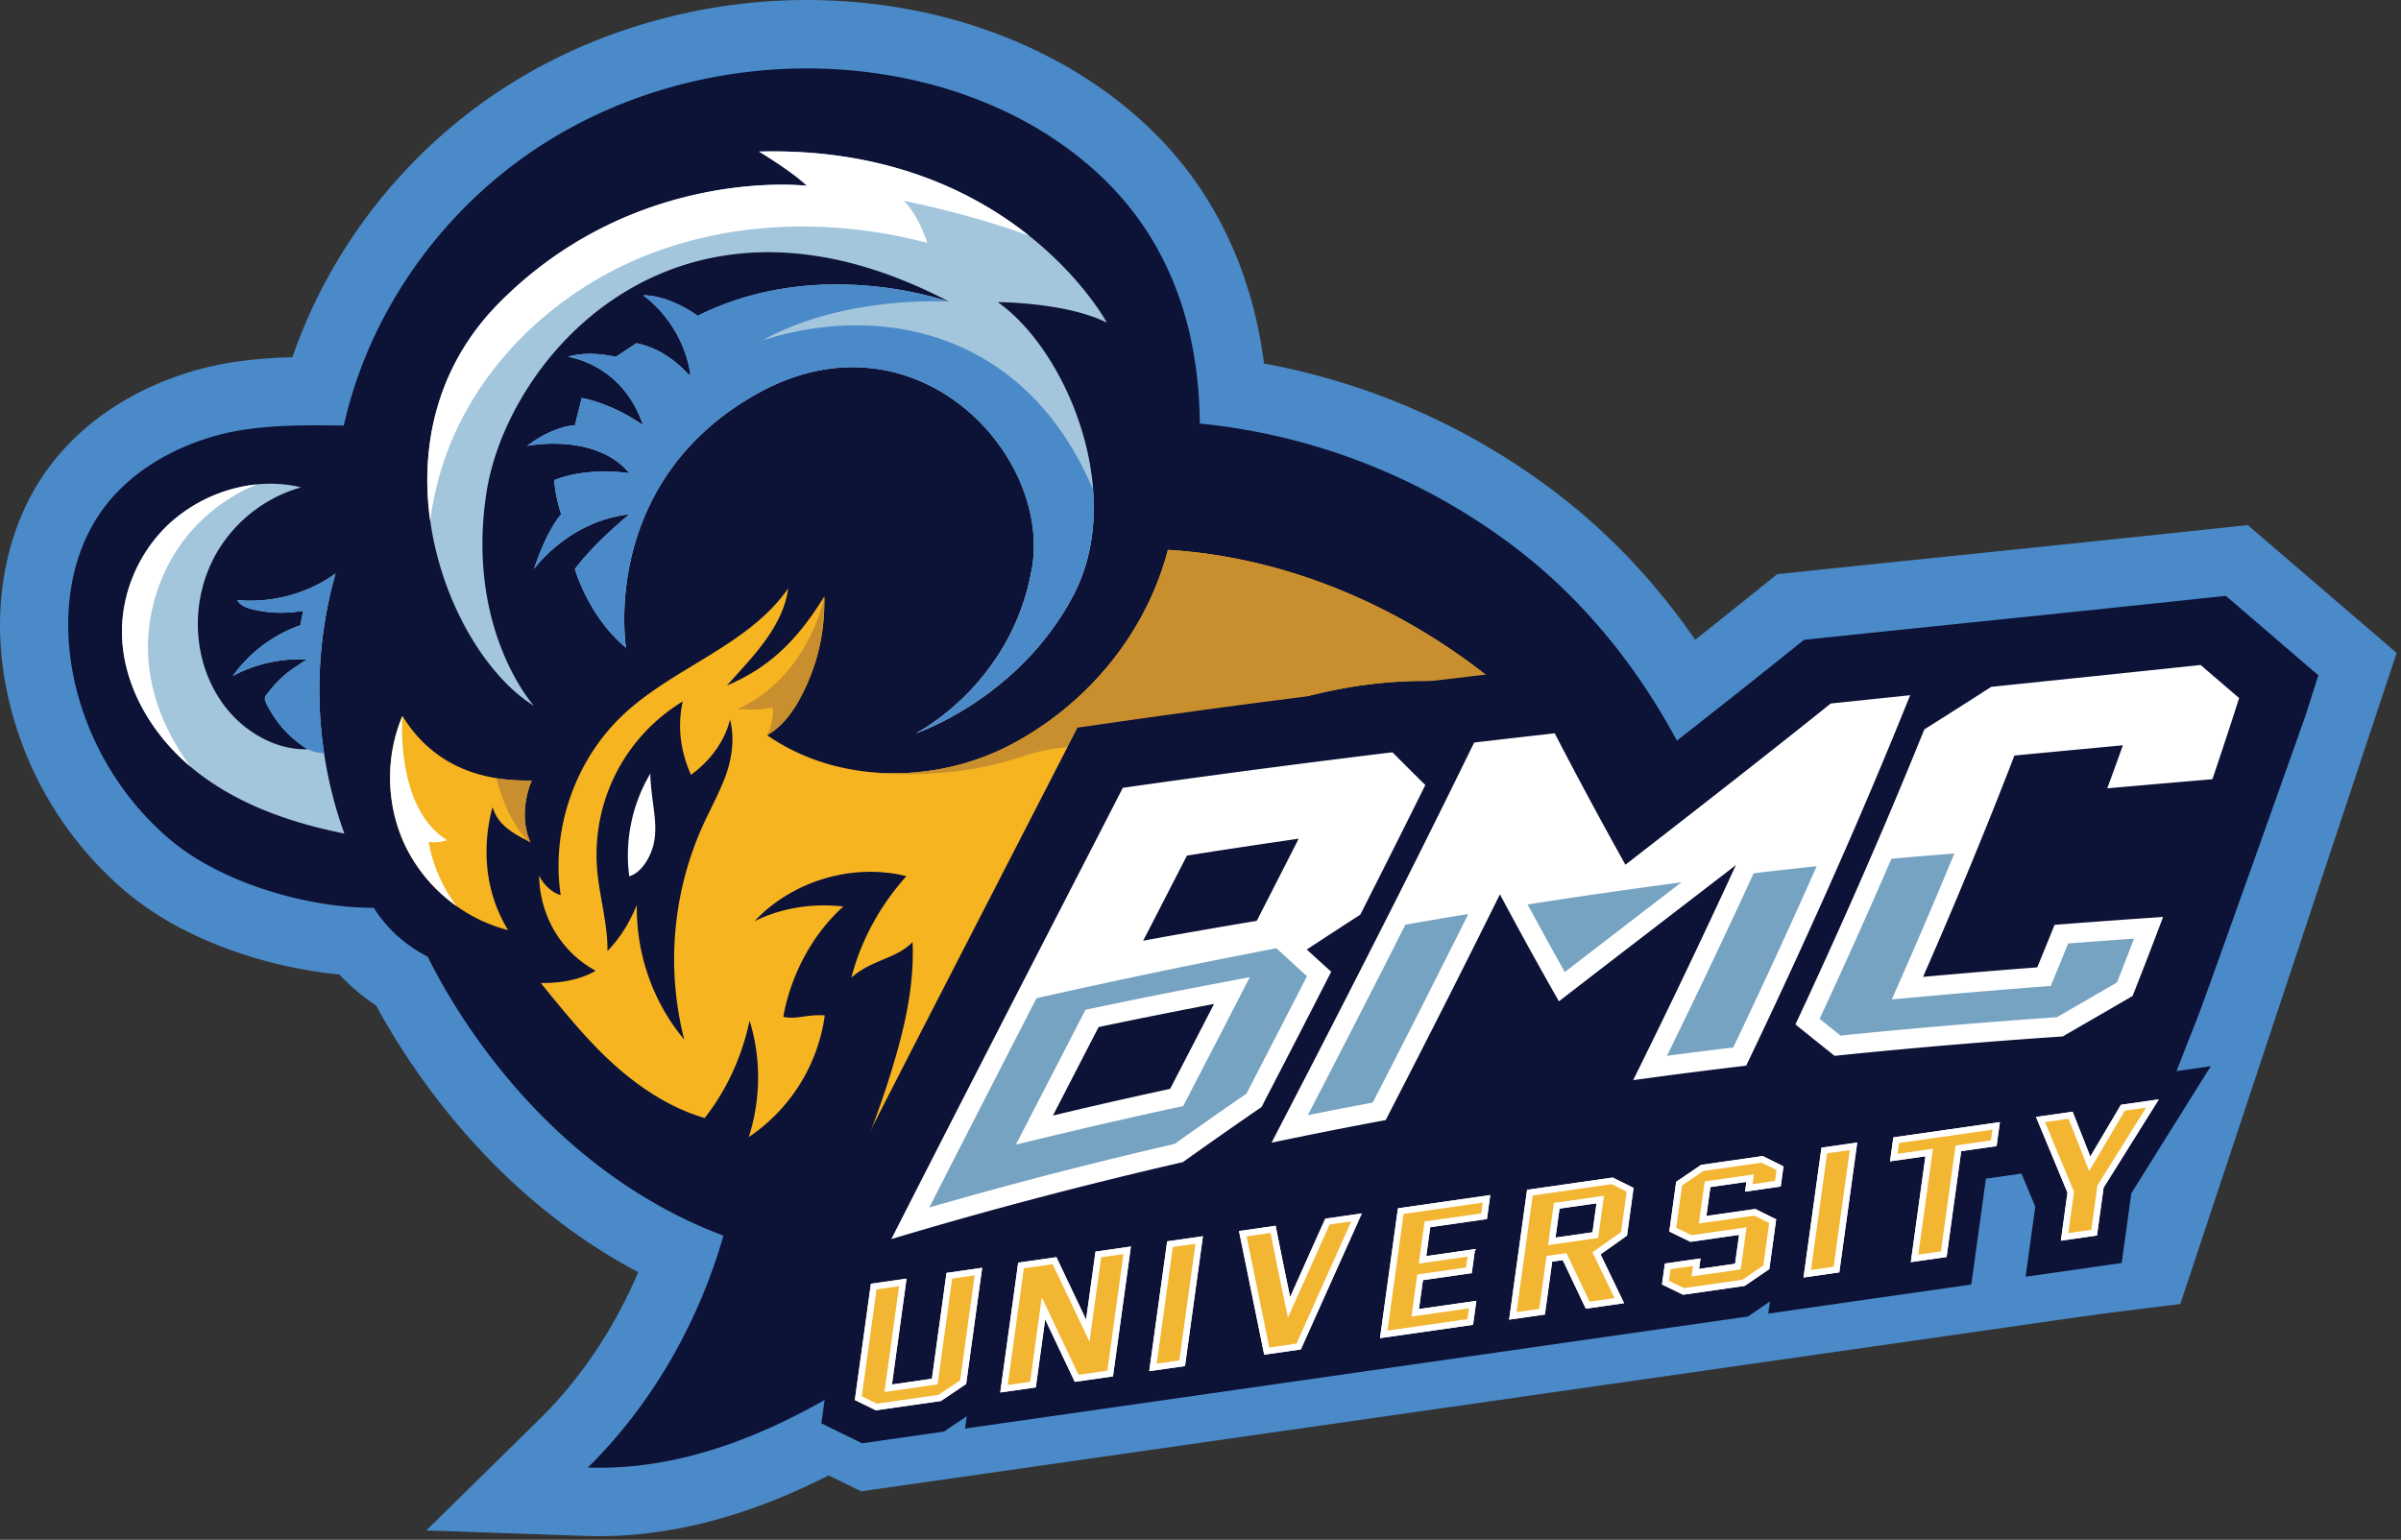 <?xml version="1.0" encoding="utf-8"?>
<svg xmlns="http://www.w3.org/2000/svg" fill="none" height="102" width="159">
  <rect width="100%" height="100%" fill="#333333" stroke="none"/>
  <g clip-path="url(#a)">
    <path d="m139.658 72.677-.448.757-.259-.655-4.071.583-2.823.404-6.625.95-1.581.226-4.759.681-.111.803-1.236-.61-5.202.745-2.569 1.748-2.153-1.072-6.693.958-1.532.22-6.237.893-2.316.332-4.657.667-4.284.613-4.766.683-8.272 1.185-.812.115-.771.111-1.581.227-9.756 1.397-1.476 10.693 2.699 1.322 5.42-.776 1.509-1.017-.112.817 8.283-1.185.808-.116.772-.11 3.46-.498 2.88-.41 1.813-.26 2.9-.416 12.778-1.83 1.581-.226 11.37-1.63.034-.003 5.166-.74 1.457-.996-.11.802 6.34-.907.762-.109 6.341-.908.968-7.013 2.344-.335.004-.023.92 2.214-.641 4.641 6.365-.91.638-4.621 2.248-8.415-4.007 1.004Z" fill="#4A8AC9"/>
    <path d="m57.03 98.793-4.611-2.26 1.894-13.728 53.851-7.712 1.649.822 1.966-1.34 21.278-3.047.077-.552.212.51 5.917-.849 7.303-1.832-3.122 11.69-.834 6.039-10.614 1.52L57.031 98.79v.004Zm-.113-4.665.785.385 4.327-.62 4.945-3.327-.37 2.672 48.661-6.968 4.906-3.35-.373 2.7 9.193-1.316.967-7.011 2.347-.336.161-1.155-11.54 1.652-.29 2.096-3.227-1.592-4.099.586-3.17 2.158-2.658-1.324-49.503 7.09-1.058 7.66h-.004Zm78.071-18.69 2.188 5.264-.343 2.479 2.115-.302.442-3.204 1.212-4.536-1.764 2.984-1.205-3.062-2.643.38-.002-.002Z" fill="#4A8AC9"/>
    <path d="m158.71 43.253-14.325 43.13-9.556 1.178c-1.415.825 8-12.247 6.268-11.252l-1.878 1.082-2.16.145c-5.009.341-9.98.764-14.779 1.26l-2.902.298-.15.019c-.161.02-16.176 1.97-23.564 3.386l-2.361.44c-2.454.456-4.927.946-7.346 1.453l-3.846.807-.04.029-1.819.419a302.708 302.708 0 0 0-11.35 2.837 285.067 285.067 0 0 0-7.362 2.101l-19.962 5.987 9.32-18.342c1.921-3.776 3.941-7.733 6.362-12.445l3.066-5.967 1.698-3.299a5881.56 5881.56 0 0 0 3.983-7.745l.24-.469 1.76-3.425.418-.813 4.775-.684c.526-.078 1.051-.151 1.576-.225l2.027-.285c.23-.031.462-.064.69-.094.945-.132 1.892-.262 2.834-.387l1.64-.217c2.866-.378 5.844-.757 8.88-1.127l.4-.05.387-.047.006-.012 2.338-.274 1.721-.21.009.008.998-.117c1.776-.208 3.582-.415 5.37-.617l6.205-.702 2.386 4.61a661.41 661.41 0 0 0 4.878-3.878l2.147-1.727 2.746-.286c1.758-.185 3.516-.366 5.268-.548l1.044-.107 11.215-1.16c.275-.029.551-.059.827-.087 1.398-.145 2.816-.295 4.24-.444.626-.065 1.254-.131 1.882-.2l2.913-.309 1.022-.109 2.057 1.766 7.804 6.701v.004Z" fill="#4A8AC9"/>
    <path d="M39.684 101.759c-.304 0-.61-.005-.914-.015l-10.54-.362 7.535-7.408c2.693-2.65 4.934-6.01 6.5-9.705-9.681-5.105-15.177-13.626-17.354-17.659a13.518 13.518 0 0 1-2.437-2.056c-4.59-.44-10.22-2.18-14.114-5.465A23.686 23.686 0 0 1 .32 45.064c-.895-5.155.124-10.235 2.797-13.94 2.179-3.019 5.465-5.266 9.505-6.496 2.276-.694 4.614-.908 6.743-.966 2.433-7.06 7.251-13.33 13.591-17.56C38.848 2.165 46.121 0 53.426 0c1.422 0 2.853.083 4.257.242 7.293.836 13.9 3.82 18.6 8.402 4.107 4.005 6.636 9.287 7.423 15.435a45.468 45.468 0 0 1 19.407 8.612c6.403 4.897 11.465 11.878 14.635 20.193l5.83 15.282-7.031-5.53c.451 1.43.825 2.895 1.119 4.381l2.195 11.153-9.24-6.576a7.181 7.181 0 0 0-.715-.447c.101.547.18 1.109.233 1.685l.621 6.687-6.412-1.923a30.823 30.823 0 0 0-8.859-1.285c-4.178 0-8.377.845-12.143 2.442-5.19 2.202-9.761 5.774-14.602 9.557-1.545 1.206-3.141 2.454-4.76 3.654-5.673 4.204-14.364 9.794-24.301 9.794l.001.001Z" fill="#4A8AC9"/>
    <path d="M113.236 67.9c-1.235-6.267-4.145-12.34-8.614-16.89 3.295.515 6.284 1.433 8.91 3.496-2.715-7.114-7.119-13.591-13.154-18.207a41.273 41.273 0 0 0-20.924-8.242c-.055-6.455-2.058-12.01-6.315-16.16-4.257-4.15-10.07-6.474-15.966-7.15-7.542-.865-15.397.913-21.718 5.13-6.322 4.218-11.027 10.879-12.687 18.315-2.924-.037-6.035-.079-8.836.774-2.798.854-5.444 2.44-7.158 4.82-2.14 2.965-2.632 6.893-2.005 10.501.761 4.383 3.105 8.472 6.498 11.335 3.393 2.864 9.05 4.516 13.481 4.516.999 1.548 2.209 2.519 3.577 3.239 1.62 3.293 7.655 13.986 19.583 18.477-1.65 5.761-4.741 11.193-8.98 15.362 8.176.281 15.8-4.016 22.38-8.895 6.58-4.877 12.75-10.542 20.284-13.739 7.545-3.202 16.204-3.678 24.054-1.325-.273-2.936-1.436-5.795-3.909-7.384 3.895-.853 8.248-.286 11.501 2.03l-.002-.002Z" fill="#0D1237"/>
    <path d="M82.178 59.276c4.376.24 8.645 2.185 11.739 5.3-9.49-.287-19.041 3.11-26.242 9.325-2.48 2.14-4.724 4.63-7.09 6.922-2.503 2.426-5.135 4.638-8.324 6.002 2.452-4.91 4.915-10.041 6.582-15.273.948-2.983 1.724-6.02 1.59-9.148-1.102 1.137-2.647 1.129-4.051 2.352.642-2.492 1.924-4.801 3.64-6.715-3.546-.888-7.553.31-10.054 2.98 1.807-.894 3.88-1.201 5.88-.971-2.08 1.868-3.477 4.552-3.978 7.308.944.195 1.486-.177 2.75-.095a11.63 11.63 0 0 1-5.035 8.06c.8-2.48.828-5.228.054-7.72a16.068 16.068 0 0 1-1.304 3.798c-.46.94-1.022 1.831-1.667 2.661-2.28-.667-4.318-2.013-6.08-3.609-1.76-1.601-3.27-3.486-4.774-5.332.55 0 1.107-.031 1.653-.126.696-.123 1.373-.335 1.983-.69-2.312-1.246-3.708-3.664-3.748-6.302.271.57.827 1.123 1.427 1.292-.628-4.22.862-8.7 3.885-11.7 1.476-1.47 3.296-2.557 5.1-3.654 2.294-1.392 4.566-2.788 6.083-4.965-.349 2.57-2.398 4.57-4.056 6.433 2.98-1.252 4.783-3.215 6.45-5.899.037 2.326-.406 4.484-1.59 6.715-.51.965-1.25 1.949-2.204 2.475 2.159 1.501 4.707 2.312 7.327 2.484 3.048.204 6.188-.453 8.893-1.894 4.268-2.271 7.693-5.98 9.513-10.431.072-.172.14-.35.208-.522.235-.625.44-1.26.605-1.913l.592.04c.83.063 1.658.163 2.48.286 6.982 1.07 13.64 4.272 19.06 8.827-4.353-.82-8.78-.544-13.067.59 6.716 1.75 12.616 6.36 15.705 12.603-6.234-2.991-13.849-2.784-19.928.504l-.007.002Z" fill="#F7B421"/>
    <path d="M72.387 32.44c.049.677.06 1.352.017 2.023-.1 1.754-.524 3.472-1.364 5.045a18.495 18.495 0 0 1-2.98 4.108c-.222.236-.448.462-.677.68-3.185 3.028-6.513 4.206-6.721 4.275.168-.087 2.89-1.516 5.094-4.661a15.267 15.267 0 0 0 2.575-6.215c1.355-7.707-7.904-17.454-18.293-11.56-2.474 1.406-4.255 3.091-5.532 4.847l-.243.34a15.16 15.16 0 0 0-.84 1.364C40.61 37.8 41.46 42.91 41.46 42.91c-2.484-2.04-3.388-5.214-3.388-5.214 1.355-1.813 3.613-3.627 3.613-3.627-3.939.439-6.179 3.432-6.319 3.618.9-2.71 1.802-3.618 1.802-3.618-.452-1.36-.452-2.266-.452-2.266 2.258-.906 4.97-.453 4.97-.453-2.259-2.72-6.776-1.814-6.776-1.814 1.806-1.36 3.162-1.36 3.162-1.36l.451-1.814c2.186.44 3.953 1.728 4.061 1.808-1.355-4.076-4.963-4.529-4.963-4.529 1.355-.453 3.162 0 3.162 0l1.355-.906c1.824.367 3.057 1.619 3.465 2.086.1.114.149.18.149.18a3.937 3.937 0 0 0-.037-.243c-.537-3.464-3.126-5.195-3.126-5.195 1.807 0 3.614 1.36 3.614 1.36 5.922-2.968 12.076-2.094 14.99-1.4.497.117.9.231 1.188.317.266.081.437.14.502.164-.163-.092-.33-.172-.488-.255-.93-.472-1.838-.88-2.729-1.232l-.008-.005c-16.16-6.415-26.183 5.69-27.456 14.198-1.318 8.822 2.923 13.781 3.154 14.044-3.108-1.922-6.089-6.764-6.862-12.244-.685-4.865.366-10.232 4.612-14.494 9.034-9.067 20.325-7.707 20.325-7.707-.902-.906-3.162-2.266-3.162-2.266 8.437-.227 14.228 2.661 17.89 5.58 3.596 2.866 5.144 5.753 5.144 5.753-2.709-1.36-7.227-1.36-7.227-1.36 3.072 2.157 5.935 7.249 6.314 12.426h-.003Z" fill="#A3C6DD"/>
    <path d="M35.128 55.798c-.045-.023-.09-.046-.134-.072-.962-.499-1.888-.998-2.286-2.014l-.095-.235c-.74 2.77-.465 5.69 1.034 8.137a10.299 10.299 0 0 1-3.405-1.587 10.49 10.49 0 0 1-3.348-3.89c-1.021-2.072-1.31-4.49-.848-6.75.134-.671.34-1.33.605-1.96 1.193 1.945 2.837 3.166 4.792 3.785.457.14.925.255 1.413.335.754.123 1.541.172 2.358.155-.537 1.278-.66 2.833-.086 4.094v.002Z" fill="#F7B421"/>
    <path d="M22.8 55.217c-3.523-.703-7.045-1.923-9.86-4.163-.108-.086-.216-.177-.325-.267-2.646-2.234-4.544-5.508-4.535-8.972.005-2.914 1.401-5.793 3.682-7.593a10.158 10.158 0 0 1 5.252-2.135 8.83 8.83 0 0 1 2.926.195 9.454 9.454 0 0 0-5.709 4.547 9.523 9.523 0 0 0-.713 7.286c.474 1.51 1.341 2.905 2.56 3.913 1.216 1.006 2.738 1.655 4.313 1.604a5.263 5.263 0 0 1-.537-.363 6.3 6.3 0 0 1-.925-.808 7.2 7.2 0 0 1-.993-1.315c-.135-.231-.285-.48-.375-.733-.09-.258.135-.453.294-.653a7.028 7.028 0 0 1 1.866-1.677c.15-.095.52-.395.705-.395a9.453 9.453 0 0 0-5.003 1.083 9.287 9.287 0 0 1 4.472-3.355c.054-.32.122-.635.176-.956a8.12 8.12 0 0 1-3.012-.023c-.51-.1-1.093-.235-1.355-.685 2.286.209 4.656-.412 6.517-1.764a28.298 28.298 0 0 0-.76 11.91 27.766 27.766 0 0 0 1.342 5.317l-.003.002Z" fill="#A3C6DD"/>
    <path d="M42.175 59.95c-.06 3.214 1.069 6.457 3.136 8.911a21.557 21.557 0 0 1 1.222-14.151c.513-1.131 1.123-2.218 1.543-3.385.418-1.168.574-2.458.267-3.66-.344 1.462-1.372 2.79-2.588 3.663-.684-1.557-.916-3.205-.54-4.864a11.915 11.915 0 0 0-4.408 4.733 11.94 11.94 0 0 0-1.268 6.351c.145 1.83.712 3.62.688 5.455.923-.975 1.413-1.82 1.948-3.051v-.002Z" fill="#0D1237"/>
    <path d="M43.065 51.246a10.62 10.62 0 0 0-1.394 6.804c.758-.23 1.301-1.107 1.54-1.864.239-.757.208-1.571.113-2.36-.094-.788-.253-1.788-.259-2.582v.002ZM59.852 13.291c.75.797 1.196 1.764 1.558 2.797-6.128-1.61-12.778-1.505-18.661.848-5.88 2.352-10.907 7.059-13.135 13.006a20.663 20.663 0 0 0-1.125 4.565c-.686-4.865.366-10.231 4.612-14.494 9.034-9.067 20.325-7.707 20.325-7.707-.902-.906-3.162-2.266-3.162-2.266 8.437-.227 14.228 2.661 17.89 5.58-2.674-.988-5.451-1.713-8.3-2.329h-.002ZM12.342 35.569c-1.969 2.466-2.871 5.758-2.434 8.884.32 2.298 1.327 4.461 2.706 6.334-2.647-2.234-4.544-5.508-4.535-8.972.005-2.914 1.4-5.793 3.681-7.593a10.158 10.158 0 0 1 5.252-2.135 11.654 11.654 0 0 0-4.67 3.482Z" fill="#fff"/>
    <path d="M21.458 49.9c-.372-.047-.937-.055-1.604-.631a6.293 6.293 0 0 1-.925-.808 7.2 7.2 0 0 1-.993-1.315c-.135-.231-.285-.48-.375-.733-.09-.258.135-.453.294-.653a7.031 7.031 0 0 1 1.866-1.677c.15-.095.52-.395.705-.395a9.45 9.45 0 0 0-5.003 1.083 9.288 9.288 0 0 1 4.472-3.355c.054-.32.122-.635.176-.956a8.12 8.12 0 0 1-3.012-.023c-.51-.1-1.093-.235-1.355-.685 2.286.209 4.656-.412 6.517-1.764a28.3 28.3 0 0 0-.76 11.91l-.003.001Z" fill="#4A8AC9"/>
    <path d="M35.128 55.798c-.045-.023-.09-.046-.134-.072-1.11-1.07-1.77-2.834-2.136-4.175.754.123 1.541.172 2.358.155-.537 1.278-.66 2.833-.086 4.094l-.002-.002Z" fill="#C98F2E"/>
    <path d="M72.404 34.463c-.1 1.754-.524 3.472-1.364 5.045-3.613 6.801-10.389 9.068-10.389 9.068s6.323-3.174 7.678-10.881c1.436-5.486-1.056-9.915-1.056-9.915s3.965 2.48 5.131 6.681v.002Z" fill="#A2A9AD"/>
    <path d="M72.387 32.44c-4.364-10.34-13.824-12.472-21.9-9.89 5.383-2.993 12.198-2.572 12.198-2.572l-1.495-.458c-2.914-.694-9.069-1.568-14.99 1.4 0 0-1.807-1.36-3.614-1.36 0 0 2.581 1.737 3.122 5.199l-.108.06c-.41-.468-1.643-1.72-3.464-2.085l-1.355.906s-1.807-.453-3.162 0c0 0 3.608.453 4.964 4.53-.109-.081-1.875-1.37-4.062-1.809l-.45 1.814s-1.356 0-3.163 1.36c0 0 4.516-.906 6.776 1.814 0 0-2.71-.453-4.97.453 0 0 0 .906.452 2.266 0 0-.903.906-1.802 3.618.14-.186 2.38-3.177 6.32-3.618 0 0-2.258 1.814-3.614 3.627 0 0 .903 3.174 3.388 5.214 0 0-.848-5.123 1.976-10.244.103-.19.215-.379.33-.568a14.551 14.551 0 0 1 .5-.774l.242-.341c1.279-1.754 3.058-3.441 5.532-4.847 10.388-5.894 19.647 3.853 18.293 11.56a15.247 15.247 0 0 1-2.104 5.502c-.023.035-.044.074-.067.109-.132.207-.267.41-.403.605-2.204 3.146-4.927 4.575-5.095 4.661.208-.068 3.536-1.246 6.721-4.275a18.678 18.678 0 0 0 3.659-4.787c.84-1.573 1.264-3.291 1.364-5.045.04-.67.032-1.347-.017-2.023l-.002-.001Z" fill="#4A8AC9"/>
    <path d="M30.242 60.027a10.49 10.49 0 0 1-3.348-3.89c-1.021-2.072-1.31-4.49-.848-6.75.134-.671.34-1.33.605-1.96 0 0-.514 6.07 2.957 8.228 0 0-.61.218-1.215.11 0 0 .253 2.153 1.847 4.26l.002.002Z" fill="#fff"/>
    <path d="M54.586 39.514c.036 2.326-.406 4.483-1.59 6.715-.51.965-1.25 1.948-2.204 2.475.506-.911.37-1.86.37-1.86-.85.259-2.32.127-2.32.127 4.77-2.171 5.745-7.457 5.745-7.457h-.001ZM102.106 58.772c-3.09-6.243-8.988-10.853-15.704-12.603 4.286-1.134 8.711-1.41 13.066-.59-6.21-5.217-14.046-8.663-22.132-9.153a18.826 18.826 0 0 1-.813 2.435c-1.82 4.452-5.243 8.16-9.513 10.431a16.701 16.701 0 0 1-8.893 1.894l-.06.04c3.42.21 6.668-.101 9.704-1.137a12.066 12.066 0 0 1 2.41-.539c5.709-.707 13.289.646 18.572 3.83-9.08 1.65-17.54 6.486-23.627 13.45 4.44-1.46 8.672-2.439 13.293-3.132-4.333 2.143-8.13 5.16-11.369 8.75-2.363 2.62-4.353 5.544-6.459 8.373 2.367-2.294 4.612-4.782 7.09-6.922 7.2-6.214 16.752-9.611 26.242-9.325-3.094-3.114-7.361-5.06-11.739-5.3 6.08-3.286 13.695-3.495 19.928-.504l.004.002Z" fill="#C98F2E"/>
    <path d="m148.104 40.074-.705-.604-2.015.214-2.854.304c-1.062.11-2.122.223-3.182.333-1.967.206-3.938.41-5.922.615l-3.223.333-4.037.418c-1.75.18-3.505.363-5.264.546l-1.434.15-1.12.898a787.111 787.111 0 0 1-9.15 7.224 308.75 308.75 0 0 1-2.103-3.99l-1.376-2.66-1.887.213-.817.093-.437.049c-1.524.172-3.05.346-4.553.521l-.8.095-2.633.307-.196.402-.332-.337-2.276.28a1104.208 1104.208 0 0 0-9.556 1.21l-1.312.176c-.54.072-1.079.144-1.618.22a843.908 843.908 0 0 0-5.467.762l-2.482.356-.727 1.416-.389.755c-.426.833-.855 1.666-1.287 2.507-.967 1.88-1.947 3.783-2.937 5.711l-1.698 3.299-3.064 5.961c-2.431 4.739-4.45 8.687-6.352 12.431l-4.556 8.966 9.916-2.974a288.591 288.591 0 0 1 7.477-2.133 303.426 303.426 0 0 1 11.52-2.88l.95-.218.076-.055 4.759-.999c2.452-.514 4.956-1.01 7.447-1.475l2.335-.433c7.629-1.464 23.868-3.434 23.868-3.434l.381-.8.838.67 1.914-.198c4.848-.5 9.873-.927 14.936-1.271l1.126-.077.981-.566c1.721-.99 3.243-1.871 4.654-2.695l1.421-.826.502-1.268.082-.21c.54-1.365 7.143-19.977 7.155-20.019l.846-2.652-5.421-4.658-.002-.003Z" fill="#0D1237"/>
    <path d="m52.82 85.7 2.995-7.224L145.24 65.68l-.299 3.2-1.915 4.937L52.819 85.7Z" fill="#0D1237"/>
    <path d="M92.208 49.834a892.486 892.486 0 0 0-14.296 1.854c-1.184.165-2.37.332-3.556.5-1.913 3.725-3.877 7.538-5.892 11.455l-.033.067-.66 1.281c-.792 1.543-1.595 3.102-2.401 4.677a3249.277 3249.277 0 0 0-6.345 12.413 288.532 288.532 0 0 1 7.601-2.17 314.005 314.005 0 0 1 11.704-2.928 383.286 383.286 0 0 1 5.212-3.65c1.574-3.038 3.113-6.023 4.615-8.963-.542-.488-1.082-.978-1.617-1.471 1.189-.783 2.371-1.552 3.545-2.312.023-.046.045-.092.07-.139.12-.24.243-.477.36-.716 1.322-2.609 2.611-5.184 3.874-7.73-.733-.72-1.459-1.443-2.18-2.171v.003ZM77.487 72.13a339.492 339.492 0 0 0-7.76 1.768l3.025-5.862c2.552-.538 5.1-1.046 7.645-1.532-.957 1.856-1.925 3.73-2.91 5.628v-.002ZM78.6 56.675c2.471-.388 4.94-.761 7.402-1.118-.91 1.79-1.833 3.597-2.767 5.425-.005.005-.007.012-.009.017-.997.167-1.99.334-2.985.508-.01 0-.02.003-.027.005a372.45 372.45 0 0 0-4.51.802c.98-1.901 1.946-3.781 2.9-5.639H78.6ZM121.238 46.6c-4.233 3.401-8.621 6.816-13.165 10.346l-.434.337c-.045-.084-.094-.169-.14-.251a320.88 320.88 0 0 1-4.543-8.456c-1.776.2-3.553.403-5.335.612a873.063 873.063 0 0 1-5.065 10.209c-.115.228-.23.458-.348.688a1512.56 1512.56 0 0 1-8.003 15.608 343.898 343.898 0 0 1 7.559-1.495c2.63-5.107 5.154-10.079 7.564-14.956a294.982 294.982 0 0 0 3.907 7.09c4.02-3.11 7.927-6.1 11.72-9.026a548.492 548.492 0 0 1-6.803 14.246c2.499-.344 4.995-.664 7.484-.959a456.244 456.244 0 0 0 7.158-15.676 373.319 373.319 0 0 0 3.701-8.862c-1.751.18-3.505.363-5.259.546h.002ZM146.509 51.621a299.799 299.799 0 0 0 1.771-5.379c-.855-.735-1.707-1.465-2.551-2.192-4.602.49-9.223.967-13.861 1.446a497.314 497.314 0 0 1-4.435 2.822 389.672 389.672 0 0 1-2.634 6.348 424.04 424.04 0 0 1-5.901 13.196c.858.692 1.722 1.385 2.592 2.08a430.546 430.546 0 0 1 15.106-1.285c1.558-.897 3.1-1.789 4.629-2.68.689-1.74 1.363-3.484 2.02-5.236a683.59 683.59 0 0 0-7.186.524c-.378.939-.759 1.876-1.148 2.814a563.25 563.25 0 0 0-7.562.632 358.826 358.826 0 0 0 4.059-9.624c.166-.407.329-.815.493-1.222.507-1.271 1.008-2.54 1.499-3.815 2.4-.23 4.794-.456 7.183-.68-.341.952-.685 1.904-1.035 2.852 2.324-.207 4.647-.407 6.961-.604v.003Z" fill="#fff"/>
    <path d="M61.541 79.988c1.622-3.181 3.262-6.387 4.976-9.724.605-1.182 1.205-2.351 1.802-3.511l.323-.629c3.883-.876 9.375-2.06 15.886-3.31l1.135 1.044c.284.261.578.528.887.809a1962.824 1962.824 0 0 1-4.008 7.78 390.956 390.956 0 0 0-4.754 3.329c-3.892.899-7.76 1.868-11.503 2.883-1.223.331-2.494.684-3.78 1.051-.327.093-.649.186-.965.278h.001Zm18.613-14.761c-2.637.502-5.217 1.02-7.67 1.538l-.6.126-4.608 8.929 2.75-.66a351.346 351.346 0 0 1 7.732-1.761l.595-.128.281-.543c.983-1.897 1.954-3.772 2.91-5.63l1.221-2.37-2.61.499ZM86.606 73.874c2.377-4.594 4.504-8.747 6.463-12.622 1.399-.244 2.787-.48 4.167-.706a1018.736 1018.736 0 0 1-6.33 12.491c-1.435.27-2.873.55-4.302.837h.002Zm23.783-3.934a533.978 533.978 0 0 0 5.742-12.09c1.408-.167 2.8-.325 4.175-.47a458.218 458.218 0 0 1-5.527 12.007c-1.471.177-2.94.362-4.39.553Zm-6.762-5.549c-.845-1.503-1.67-3-2.466-4.475 3.465-.54 6.865-1.03 10.186-1.467-.708.544-1.418 1.092-2.134 1.64-1.82 1.402-3.693 2.841-5.586 4.302ZM121.885 68.6l-1.384-1.11a437.98 437.98 0 0 0 4.754-10.602 298.08 298.08 0 0 1 4.164-.35 358.476 358.476 0 0 1-3.254 7.651l-.884 2.014 2.185-.198a564.79 564.79 0 0 1 7.545-.632l.792-.06.305-.736c.283-.686.568-1.381.851-2.078 1.427-.109 2.886-.218 4.36-.321-.372.974-.75 1.945-1.128 2.903a947.704 947.704 0 0 1-3.979 2.303c-4.823.33-9.638.74-14.327 1.215Z" fill="#77A3C2"/>
    <path d="m139.383 71.634-.447.757-.257-.657-4.074.583-2.823.406-6.623.948-1.583.226-4.757.681-.112.803-1.235-.61-5.203.745-2.568 1.748-2.154-1.072-6.694.958-1.532.22-6.235.893-2.317.332-4.658.667-4.283.613-4.766.683-8.273 1.185-.811.116-.77.11-1.583.227-9.755 1.397-1.477 10.695 2.699 1.32 5.42-.776 1.51-1.015-.113.815 8.284-1.185.808-.116.771-.11 3.461-.496 2.88-.412 1.813-.26 2.9-.416 12.778-1.83 1.582-.226 11.369-1.629.035-.004 5.165-.74 1.457-.996-.111.804 6.34-.91.763-.108 6.34-.907.969-7.012 2.344-.337.003-.023.922 2.214-.642 4.643 6.364-.913.639-4.62 5.261-8.415-7.021 1.006Z" fill="#0D1237"/>
    <path d="m63.978 91.681-1.672 1.126-4.306.616-1.39-.681 1.063-7.702 2.36-.339-.966 7.012 2.646-.38.967-7.01 2.361-.34-1.061 7.697-.002.001ZM71.175 91.535l-1.96-4.136-.622 4.505-2.352.337 1.187-8.6 2.531-.362 1.966 4.14.623-4.51 2.343-.336-1.186 8.588.008.01-2.54.364h.002ZM78.473 90.491l-2.368.339 1.188-8.6 2.368-.34-1.188 8.601ZM85.436 85.925c.498-1.113.894-1.994 1.182-2.644.289-.65.672-1.499 1.146-2.552l2.417-.346-4.037 9.007-2.425.348-1.67-8.191 2.425-.348.465 2.325c.12.59.284 1.388.495 2.4l.002.001ZM97.548 87.76l-6.162.882 1.188-8.6 6.112-.876-.218 1.587-3.754.537-.264 1.915 3.232-.463-.22 1.592-3.232.464-.264 1.915 3.8-.544-.218 1.587v.003ZM107.548 86.327l-2.53.361-1.527-3.216-.7.1-.483 3.504-2.368.34 1.188-8.601 5.674-.813 1.381.688-.435 3.158-1.751 1.243 1.557 3.232-.006.004Zm-4.538-4.345 2.45-.351.266-1.92-2.45.35-.266 1.92ZM117.168 84.07l-1.63 1.112-4.079.585-1.397-.68.19-1.385 2.361-.338-.096.695 2.386-.343.264-1.915-3.223.462-1.398-.685.455-3.29 1.647-1.121 4.079-.585 1.382.683-.184 1.336-2.361.339.089-.646-2.385.342-.265 1.915 3.24-.463 1.381.688-.454 3.295-.002-.002ZM121.803 84.285l-2.369.339 1.188-8.6 2.368-.34-1.187 8.6ZM132.218 75.92l-2.344.335-.967 7.012-2.368.339.967-7.012-2.344.335.219-1.587 7.057-1.01-.219 1.586-.001.002ZM139.305 78.673l-.438 3.168-2.392.343.439-3.181-2.085-5.014 2.426-.348 1.17 2.972 2.029-3.43 2.506-.36-3.655 5.846v.004Z" fill="#fff"/>
    <path d="m56.84 92.618 1.02-7.392 1.925-.276-.967 7.012 3.08-.44.967-7.013 1.926-.275-1.01 7.324-1.552 1.044-4.194.6-1.195-.584Z" fill="#F2B633"/>
    <path d="m64.544 84.483-.96 6.952-1.434.966-4.082.584-.999-.49.978-7.081 1.492-.215-.89 6.456-.077.556.554-.079 2.646-.38.315-.045.044-.316.923-6.695 1.492-.215m.495-.498-2.361.339-.967 7.011-2.646.38.967-7.012-2.361.339-1.064 7.701 1.39.681 4.307-.616 1.672-1.125 1.061-7.696.002-.002Z" fill="#fff"/>
    <path d="m67.616 83.828 2.22-.318 2.203 4.637.698-5.05 1.91-.275-1.127 8.163-2.221.318-2.195-4.634-.696 5.049-1.919.273 1.127-8.163Z" fill="#F2B633"/>
    <path d="m74.398 83.072-1.067 7.726-1.91.274-1.826-3.854-.605-1.278-.194 1.403-.579 4.189-1.483.212 1.067-7.726 1.91-.274 1.833 3.859.605 1.276.192-1.4.58-4.193 1.474-.21m.495-.5-2.344.336-.623 4.51-1.966-4.14-2.53.362-1.188 8.6 2.352-.337.623-4.504 1.959 4.136 2.54-.364-.007-.01 1.185-8.588h-.001Z" fill="#fff"/>
    <path d="m77.478 82.418 1.934-.278-1.126 8.163-1.934.278 1.126-8.163Z" fill="#F2B633"/>
    <path d="m79.166 82.39-1.067 7.725-1.499.215 1.067-7.727 1.499-.214m.495-.498-2.368.338-1.188 8.6 2.368-.338 1.188-8.6Z" fill="#fff"/>
    <path d="m82.302 81.726 2.006-.288.427 2.127c.119.59.283 1.39.495 2.402l.132.636.266-.592c.5-1.113.894-1.994 1.183-2.644.28-.627.645-1.443 1.098-2.445l1.924-.276L86 89.197l-2.115.302-1.586-7.775.002.002Z" fill="#F2B633"/>
    <path d="m89.483 80.911-3.626 8.093-1.803.258-1.5-7.36 1.588-.226c.155.782.285 1.426.386 1.931.12.592.285 1.4.495 2.404l.266 1.27.532-1.184c.5-1.113.894-1.994 1.182-2.644.271-.607.623-1.394 1.05-2.338l1.428-.206m.7-.528-2.417.346a417.86 417.86 0 0 0-1.146 2.552c-.288.65-.684 1.531-1.182 2.644a341.53 341.53 0 0 1-.495-2.4l-.465-2.324-2.426.347 1.67 8.192 2.426-.348 4.037-9.007-.002-.002Z" fill="#fff"/>
    <path d="m92.759 80.228 5.679-.813-.16 1.152-3.75.537-.326 2.353 3.232-.464-.16 1.157-3.231.464-.326 2.352 3.803-.546-.16 1.152-5.727.82 1.126-8.164Z" fill="#F2B633"/>
    <path d="m98.191 79.665-.098.714-3.438.492-.315.045-.044.316-.264 1.916-.077.556.555-.079 2.677-.383-.1.72-2.917.418-.314.046-.044.316-.264 1.915-.077.556.554-.079 3.248-.465-.098.715-5.292.758 1.067-7.726 5.243-.751m.495-.499-6.113.876-1.187 8.6 6.161-.883.22-1.587-3.801.545.264-1.916 3.232-.463.22-1.592-3.232.463.264-1.915 3.753-.537.22-1.588v-.003Z" fill="#fff"/>
    <path d="m101.311 79.004 5.452-.78 1.186.589-.402 2.916-1.823 1.294 1.51 3.133-2.092.3-1.527-3.216-1.011.144-.483 3.504-1.934.278 1.126-8.163-.002.001Zm1.776.87-.326 2.357 2.884-.412.326-2.358-2.886.412h.002Z" fill="#F2B633"/>
    <path d="m106.728 78.442.992.494-.369 2.675-1.602 1.138-.292.207.155.323 1.305 2.71-1.653.237-1.394-2.935-.133-.28-.308.043-.699.1-.315.046-.044.316-.44 3.188-1.499.214 1.067-7.726 5.229-.75m-4.213 4.038.554-.079 2.451-.35.314-.047.044-.316.266-1.92.077-.557-.555.08-2.45.35-.315.046-.043.316-.266 1.92-.077.557Zm4.283-4.475-5.674.813-1.187 8.6 2.368-.338.483-3.504.699-.1 1.527 3.216 2.531-.364-1.557-3.232 1.751-1.243.435-3.158-1.381-.688.005-.002Zm-1.074 1.705-.266 1.92-2.45.352.266-1.92 2.45-.352Z" fill="#fff"/>
    <path d="m110.293 84.963.148-1.075 1.926-.275-.096.695 2.819-.404.325-2.352-3.436.493-1.202-.59.42-3.044 1.528-1.04 3.965-.57 1.188.587-.142 1.025-1.925.276.089-.647-2.821.404-.324 2.353 3.453-.494 1.185.59-.421 3.051-1.511 1.034-3.967.567-1.201-.584Z" fill="#F2B633"/>
    <path d="m116.655 77.02.992.49-.1.717-1.492.214.013-.09.077-.556-.555.079-2.385.342-.315.046-.044.316-.264 1.915-.077.556.554-.079 3.11-.445.992.493-.388 2.807-1.394.951-3.853.552-1.006-.49.105-.764 1.492-.214-.02.139-.076.556.554-.079 2.386-.342.314-.046.044-.316.264-1.915.077-.556-.554.078-3.096.443-1.006-.493.387-2.8 1.411-.96 3.853-.552m.07-.437-4.078.585-1.648 1.121-.455 3.29 1.398.685 3.223-.462-.264 1.915-2.385.343.096-.695-2.361.338-.191 1.385 1.397.68 4.079-.585 1.63-1.113.455-3.295-1.382-.688-3.239.463.264-1.915 2.386-.342-.09.646 2.362-.339.183-1.336-1.381-.683.001.002Z" fill="#fff"/>
    <path d="m120.809 76.212 1.933-.278-1.127 8.165-1.934.276 1.128-8.163Z" fill="#F2B633"/>
    <path d="m122.495 76.185-1.067 7.726-1.499.214 1.067-7.726 1.499-.214Zm.495-.499-2.368.34-1.188 8.6 2.369-.34 1.187-8.6Z" fill="#fff"/>
    <path d="m127.753 76.347-2.344.335.159-1.151 6.622-.949-.159 1.152-2.344.336-.967 7.011-1.935.277.968-7.011Z" fill="#F2B633"/>
    <path d="m131.943 74.832-.098.714-2.029.291-.314.046-.044.316-.924 6.696-1.499.214.891-6.455.077-.557-.555.08-1.789.256.098-.715 6.188-.886m.495-.499-7.057 1.011-.219 1.587 2.344-.335-.967 7.011 2.368-.338.967-7.012 2.343-.335.219-1.587.002-.002Z" fill="#fff"/>
    <path d="m137.129 78.976-2.001-4.815 1.99-.285 1.267 3.218 2.196-3.714 1.957-.28-3.436 5.499-.424 3.056-1.957.281.408-2.96Z" fill="#F2B633"/>
    <path d="m142.119 73.374-3.173 5.074-.049.077-.012.09-.394 2.852-1.523.218.362-2.623.016-.114-.044-.107-1.875-4.508 1.557-.223 1.047 2.661.317.803.439-.743 1.926-3.255 1.406-.202m.841-.547-2.506.36-2.029 3.43-1.17-2.972-2.426.347 2.085 5.014-.439 3.181 2.392-.342.438-3.169 3.655-5.846v-.003Z" fill="#fff"/>
  </g>
  <defs>
    <clipPath id="a">
      <path d="M0 0h158.71v101.759H0z" fill="#fff"/>
    </clipPath>
  </defs>
</svg>